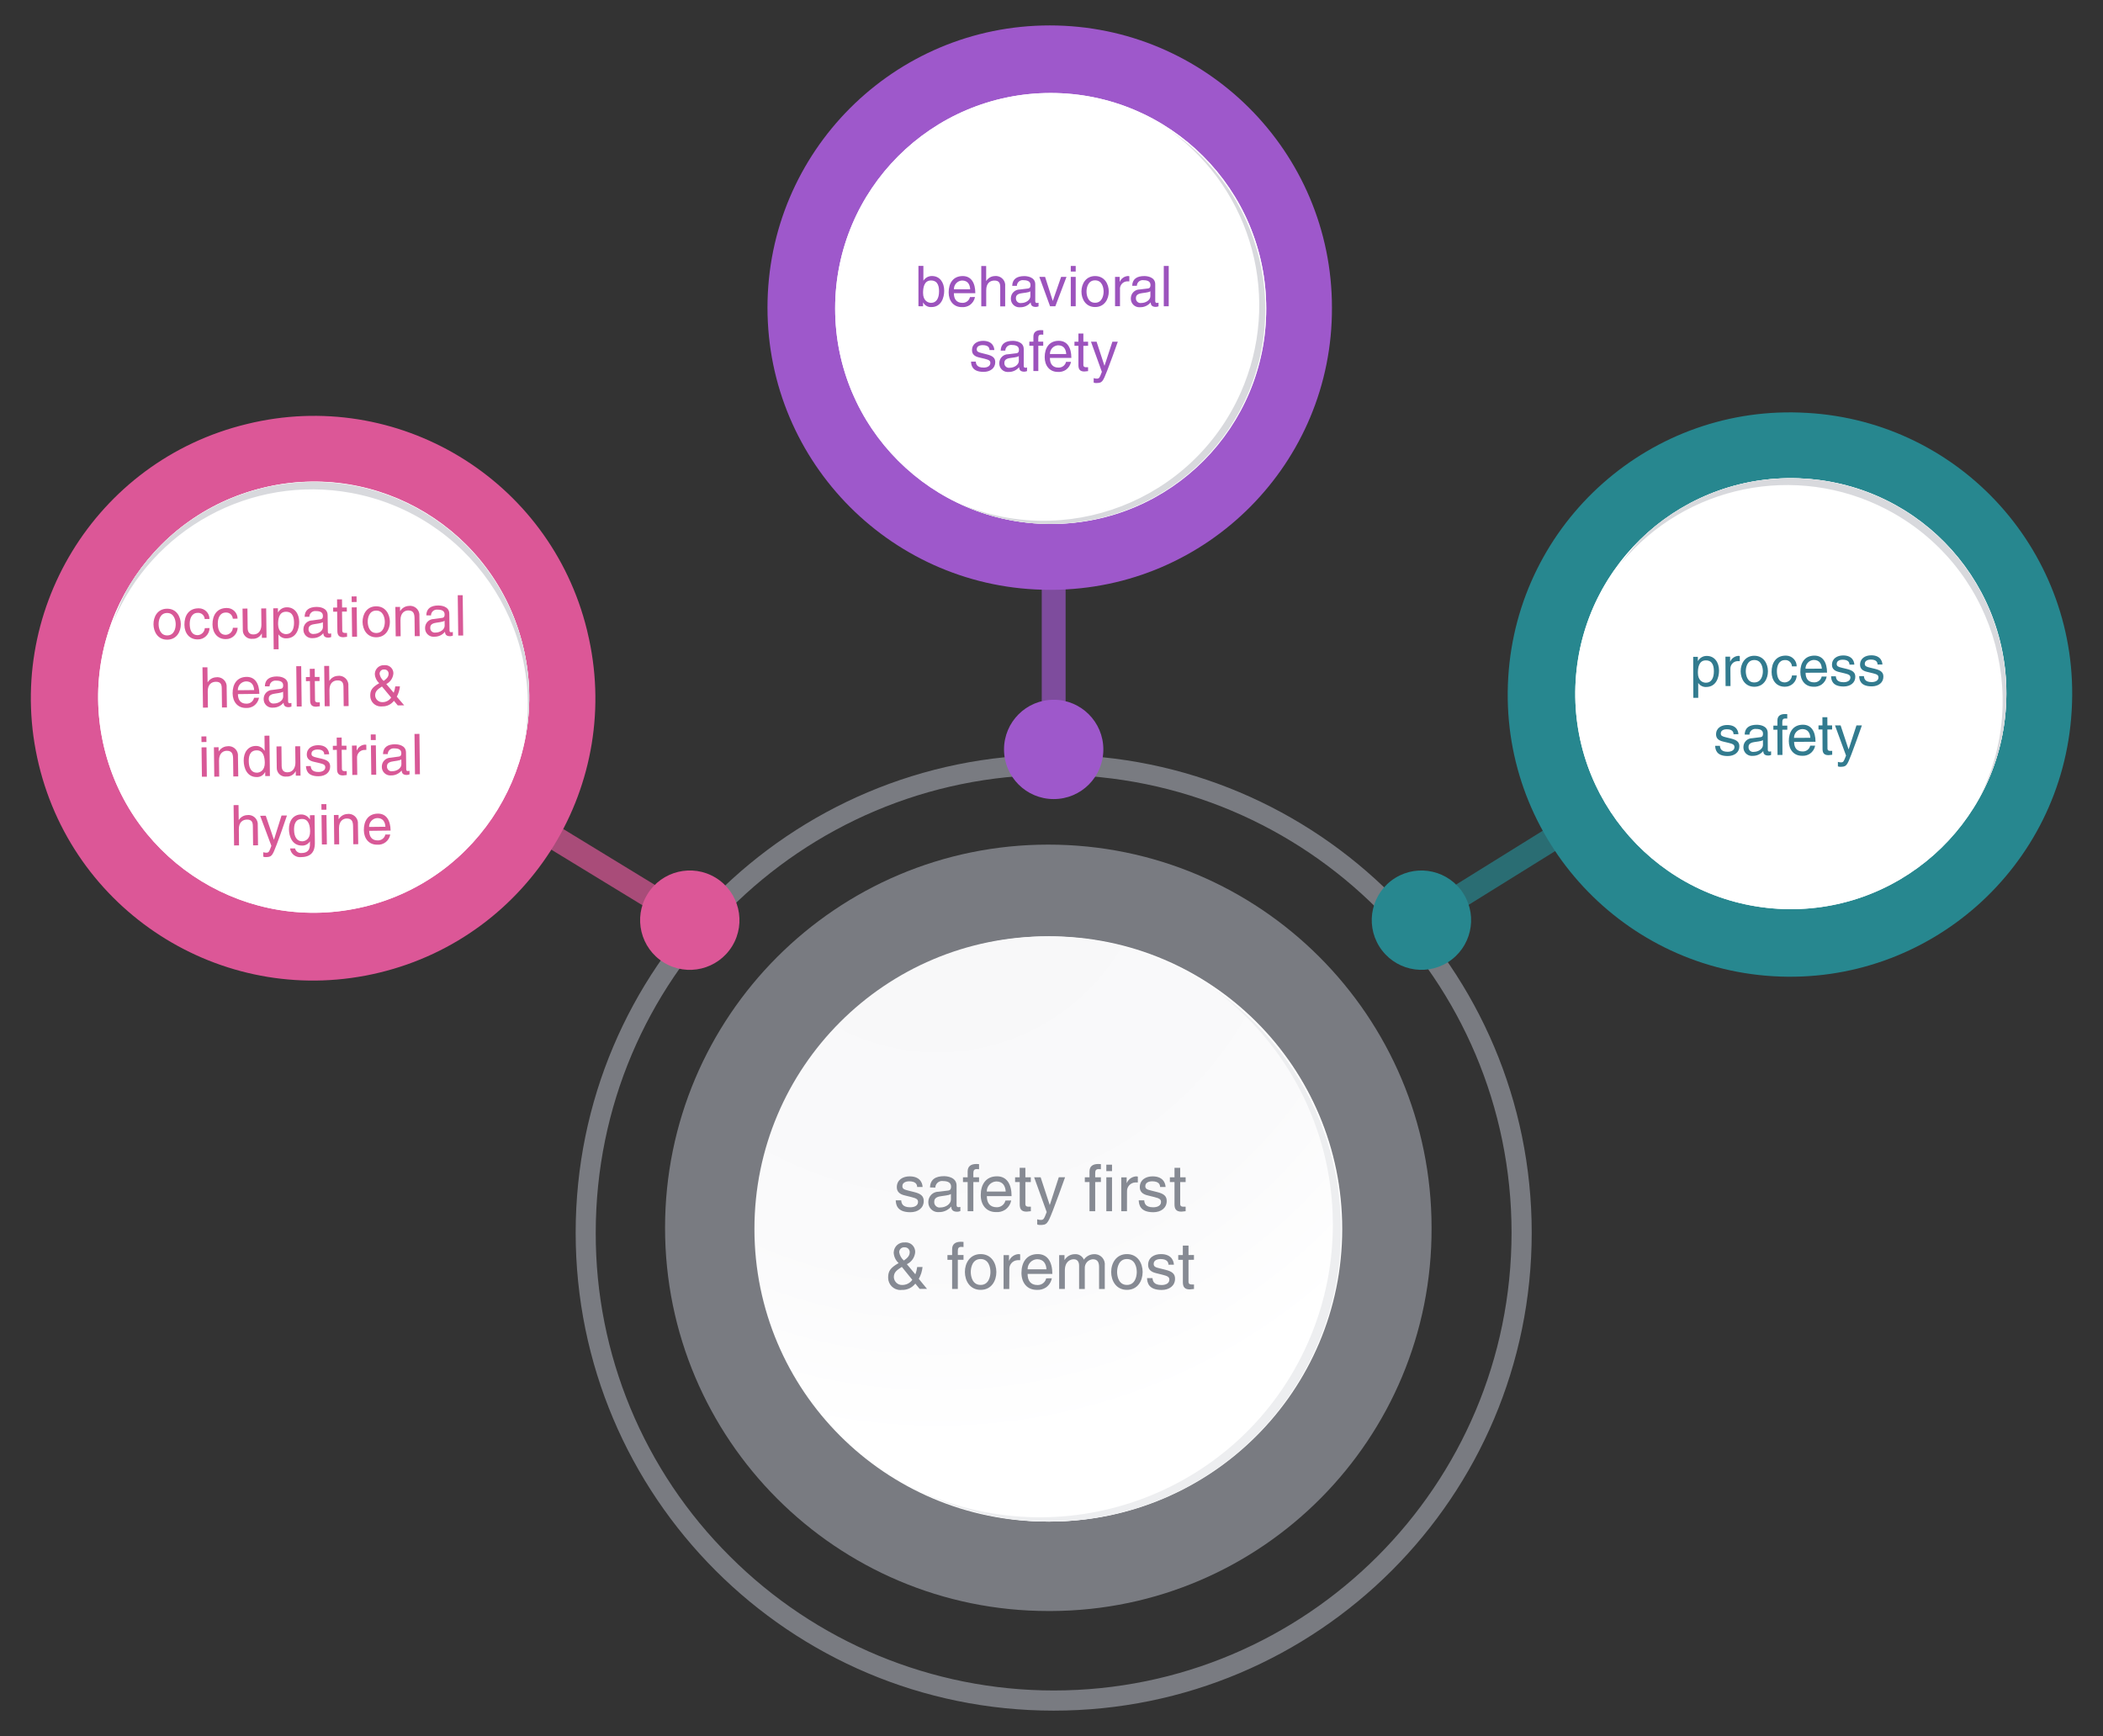 <?xml version="1.0" encoding="utf-8"?>
<!-- Generator: Adobe Illustrator 23.0.3, SVG Export Plug-In . SVG Version: 6.00 Build 0)  -->
<svg version="1.1" id="Layer_1" xmlns="http://www.w3.org/2000/svg" xmlns:xlink="http://www.w3.org/1999/xlink" x="0px" y="0px"
	 viewBox="0 0 472.56 390.16" style="enable-background:new 0 0 472.56 390.16;" xml:space="preserve">
<rect x="0" y="0" width="472.56" height="390.16" fill="#333333" stroke="none"/>
<style type="text/css">
	.st0{opacity:0.5;fill:#C1C5D1;enable-background:new    ;}
	.st1{fill:#FFFFFF;}
	.st2{fill:url(#Path_450_1_);}
	.st3{fill:#EDEEF0;}
	.st4{opacity:0.7;fill:#9E58CB;enable-background:new    ;}
	.st5{fill:#9E58CB;}
	.st6{fill:url(#Path_456_1_);}
	.st7{fill:#D8D9DD;}
	.st8{fill:#9C53BD;}
	.st9{opacity:0.7;fill:#27878F;enable-background:new    ;}
	.st10{fill:#27878F;}
	.st11{fill:url(#Path_460_1_);}
	.st12{fill:#327B8F;}
	.st13{opacity:0.7;fill:#DC5797;enable-background:new    ;}
	.st14{fill:#DC5797;}
	.st15{fill:url(#Path_465_1_);}
	.st16{fill:#D85997;}
	.st17{fill:#868A93;}
</style>
<g id="round" transform="translate(-39.5 -27.138)">
	<g id="Group_323" transform="translate(164.437 194.324)">
		<g id="Group_322" transform="translate(23.166 23.061)">
			<path id="Path_448" class="st0" d="M87.46,171.81c-47.56,0-86.12-38.56-86.12-86.12S39.9-0.43,87.46-0.43
				s86.12,38.56,86.12,86.12l0,0c0.18,47.38-38.08,85.94-85.47,86.12C87.9,171.81,87.68,171.81,87.46,171.81z"/>
			<g id="Group_321" transform="translate(18.794 18.977)">
				<g id="Group_319">
					<g id="Group_318">
						<g id="Group_317">
							<path id="Path_449" class="st1" d="M68.95,132.73c36.32,0,65.76-29.44,65.76-65.76S105.28,1.2,68.95,1.2
								C32.63,1.21,3.19,30.65,3.19,66.96l0,0C3.19,103.28,32.63,132.73,68.95,132.73L68.95,132.73z"/>
						</g>
					</g>
				</g>
				
					<radialGradient id="Path_450_1_" cx="-733.748" cy="1759.516" r="189.82" gradientTransform="matrix(0 1.001 1.001 0 -1717.504 713.812)" gradientUnits="userSpaceOnUse">
					<stop  offset="0" style="stop-color:#F7F7F8"/>
					<stop  offset="0.505" style="stop-color:#FAFAFB"/>
					<stop  offset="0.715" style="stop-color:#FFFFFF"/>
				</radialGradient>
				<path id="Path_450" class="st2" d="M68.39,132.73c-36.32,0-65.76-29.44-65.76-65.75C2.62,30.65,32.07,1.21,68.38,1.21
					c36.32,0,65.76,29.44,65.76,65.75c0,0,0,0,0,0.01c0.14,36.18-29.08,65.63-65.26,65.76C68.72,132.74,68.56,132.74,68.39,132.73z"
					/>
				<g id="Group_320" transform="translate(38.037 12.003)">
					<path id="Path_451" class="st3" d="M2.07,114.08c33.19,14.75,72.06-0.19,86.82-33.38c12.59-28.32,3.71-61.57-21.33-79.84
						c29.99,20.28,37.88,61.04,17.59,91.03C66.86,118.95,31.43,128.41,2.07,114.08z"/>
				</g>
			</g>
		</g>
		<path id="Path_452" class="st0" d="M8.93,109.85C8.93,53.02,55,6.95,111.83,6.95s102.89,46.07,102.89,102.89
			s-46.07,102.89-102.89,102.89c-27.29,0-53.46-10.84-72.75-30.14C19.71,163.35,8.85,137.15,8.93,109.85L8.93,109.85z M4.42,109.85
			c0,59.32,48.09,107.41,107.41,107.41s107.42-48.09,107.42-107.41S171.15,2.44,111.84,2.44l0,0C52.51,2.44,4.42,50.53,4.42,109.85
			L4.42,109.85z"/>
	</g>
	<path id="Path_468" class="st4" d="M273.59,129.46h5.36v66.09h-5.36V129.46z"/>
	<path id="Path_453" class="st5" d="M287.43,195.56c0-6.16-5-11.16-11.16-11.16s-11.16,5-11.16,11.16c0,6.16,5,11.16,11.16,11.16
		l0,0C282.44,206.73,287.43,201.73,287.43,195.56z"/>
	<path id="Path_454" class="st5" d="M275.38,159.69c-35.02,0-63.42-28.39-63.42-63.42s28.39-63.42,63.42-63.42
		s63.42,28.39,63.42,63.42c0.14,34.89-28.04,63.28-62.93,63.42C275.71,159.69,275.55,159.69,275.38,159.69z"/>
	<g id="Group_328" transform="translate(224.506 41.113)">
		<g id="Group_326" transform="translate(0 0)">
			<g id="Group_325">
				<g id="Group_324">
					<path id="Path_455" class="st1" d="M51.09,103.77c26.74,0,48.43-21.69,48.43-48.43S77.83,6.92,51.09,6.92
						C24.34,6.93,2.66,28.6,2.66,55.35C2.66,82.1,24.34,103.77,51.09,103.77L51.09,103.77z"/>
				</g>
			</g>
		</g>
		
			<radialGradient id="Path_456_1_" cx="-1655.453" cy="2445.652" r="139.778" gradientTransform="matrix(0 1.001 1.001 0 -3488.376 2721.051)" gradientUnits="userSpaceOnUse">
			<stop  offset="0" style="stop-color:#F7F7F8"/>
			<stop  offset="0.505" style="stop-color:#FAFAFB"/>
			<stop  offset="0.715" style="stop-color:#FFFFFF"/>
		</radialGradient>
		<path id="Path_456" class="st6" d="M51.09,103.78c-26.74,0-48.43-21.69-48.43-48.43S24.34,6.93,51.09,6.93
			s48.43,21.69,48.43,48.43C99.62,82,78.1,103.68,51.45,103.78C51.33,103.78,51.21,103.78,51.09,103.78z"/>
		<g id="Group_327" transform="translate(28.008 8.838)">
			<path id="Path_457" class="st7" d="M1.84,90.04C26.28,100.9,54.9,89.9,65.77,65.45c9.27-20.85,2.73-45.33-15.71-58.79
				C72.15,21.6,77.95,51.61,63.02,73.71C49.55,93.63,23.45,100.6,1.84,90.04z"/>
		</g>
	</g>
	<path id="Path_469" class="st8" d="M246.92,95.97v-0.83h0.03c0.36,0.66,1.07,1.05,1.82,1.01c2.24,0,2.9-2.11,2.9-3.69
		c0-1.85-1-3.29-2.75-3.29c-0.77-0.01-1.49,0.38-1.9,1.02h-0.03v-3.29h-1.11v9.06L246.92,95.97L246.92,95.97z M250.51,92.65
		c0,1.46-0.57,2.55-1.78,2.55c-0.71,0-1.81-0.47-1.81-2.22c0-1.07,0.17-2.81,1.78-2.81C250.43,90.18,250.51,91.81,250.51,92.65
		L250.51,92.65z M257.46,93.9c-0.18,0.79-0.89,1.33-1.7,1.3c-1.27,0-1.92-0.8-1.92-2.17h4.82c0-2.33-0.93-3.85-2.83-3.85
		c-2.18,0-3.16,1.63-3.16,3.67c0,1.9,1.1,3.31,2.95,3.31c0.63,0.05,1.26-0.11,1.8-0.46c0.61-0.43,1.03-1.08,1.17-1.81L257.46,93.9z
		 M253.85,92.15c-0.02-1.04,0.79-1.91,1.82-1.97c1.35,0,1.78,0.94,1.84,1.97H253.85z M265.37,91.48c0.13-1.15-0.71-2.17-1.85-2.3
		c-0.16-0.02-0.31-0.02-0.46,0c-0.79,0.01-1.5,0.42-1.93,1.08h-0.03v-3.34H260v9.06h1.11v-3.6c0-1.67,0.93-2.19,1.84-2.19
		c1.06,0,1.31,0.58,1.31,1.48v4.32h1.11L265.37,91.48z M268,91.38c0.01-0.73,0.61-1.3,1.34-1.29c0.06,0,0.12,0.01,0.17,0.02
		c1.05,0,1.55,0.38,1.55,1.08c0,0.66-0.31,0.76-0.58,0.79l-1.82,0.22c-1.1-0.01-1.99,0.86-2.01,1.96c0,0.04,0,0.08,0,0.12
		c-0.01,1.05,0.83,1.91,1.88,1.92c0.06,0,0.13,0,0.18-0.01c0.92,0.03,1.8-0.37,2.39-1.08c0.04,0.5,0.19,1.01,1.17,1.01
		c0.2-0.01,0.41-0.06,0.6-0.13v-0.81c-0.12,0.03-0.24,0.05-0.37,0.05c-0.22,0-0.37-0.12-0.37-0.39v-3.81c0-1.69-1.92-1.84-2.45-1.84
		c-1.63,0-2.68,0.62-2.73,2.19L268,91.38z M271.03,93.69c0,0.88-1.01,1.55-2.05,1.55c-0.57,0.09-1.1-0.3-1.19-0.87
		c-0.01-0.1-0.02-0.18-0.01-0.28c0-0.83,0.87-1,1.42-1.07c1.38-0.17,1.65-0.28,1.83-0.42V93.69z M276.08,94.75h-0.02l-1.72-5.38
		h-1.29l2.41,6.6h1.18l2.51-6.6h-1.21L276.08,94.75z M281.22,89.37h-1.11v6.6h1.11V89.37z M281.22,88.17v-1.26h-1.11v1.26H281.22z
		 M282.51,92.66c0,1.7,0.96,3.48,3.07,3.48s3.07-1.78,3.07-3.48c0-1.71-0.96-3.48-3.07-3.48S282.51,90.96,282.51,92.66z
		 M283.65,92.66c0-0.88,0.33-2.52,1.92-2.52s1.92,1.64,1.92,2.52c0,0.88-0.33,2.52-1.92,2.52S283.65,93.54,283.65,92.66
		L283.65,92.66z M291.16,92.14c-0.05-0.92,0.66-1.72,1.58-1.77c0.04,0,0.07,0,0.11,0h0.42v-1.16c-0.1-0.03-0.19-0.04-0.29-0.04
		c-0.82,0.04-1.53,0.54-1.85,1.29h-0.03v-1.1h-1.04v6.6h1.11V92.14z M294.96,91.38c0.01-0.73,0.61-1.3,1.34-1.29
		c0.06,0,0.12,0.01,0.17,0.02c1.05,0,1.55,0.38,1.55,1.07c0,0.66-0.32,0.76-0.58,0.79l-1.82,0.22c-1.1-0.01-1.99,0.86-2.01,1.96
		c0,0.04,0,0.08,0,0.12c-0.01,1.05,0.83,1.91,1.88,1.92c0.06,0,0.13,0,0.18-0.01c0.92,0.03,1.8-0.37,2.39-1.08
		c0.04,0.5,0.19,1.01,1.17,1.01c0.2-0.01,0.41-0.06,0.6-0.13v-0.81c-0.12,0.03-0.24,0.05-0.37,0.05c-0.22,0-0.37-0.12-0.37-0.39
		v-3.81c0-1.69-1.92-1.84-2.45-1.84c-1.63,0-2.68,0.62-2.73,2.19H294.96z M298,93.68c0,0.88-1.01,1.55-2.05,1.55
		c-0.57,0.09-1.11-0.3-1.19-0.86c-0.02-0.1-0.02-0.18-0.01-0.28c0-0.83,0.87-1,1.42-1.08c1.38-0.17,1.65-0.28,1.83-0.42V93.68z
		 M302.12,86.91h-1.11v9.06h1.11V86.91z M262.93,105.81c0-0.33-0.17-2.07-2.52-2.07c-1.3,0-2.49,0.66-2.49,2.11
		c0,0.91,0.6,1.38,1.52,1.6l1.29,0.31c0.95,0.24,1.31,0.42,1.31,0.94c0,0.73-0.72,1.05-1.51,1.05c-1.56,0-1.72-0.83-1.76-1.35h-1.07
		c0.04,0.8,0.22,2.31,2.83,2.31c1.49,0,2.61-0.83,2.61-2.18c0-0.89-0.48-1.4-1.85-1.74l-1.11-0.28c-0.85-0.21-1.2-0.34-1.2-0.88
		c0-0.83,0.97-0.93,1.31-0.93c1.4,0,1.55,0.69,1.56,1.11L262.93,105.81L262.93,105.81z M265.4,105.94c0.01-0.73,0.61-1.3,1.34-1.29
		c0.06,0,0.12,0.01,0.17,0.02c1.05,0,1.55,0.38,1.55,1.07c0,0.66-0.31,0.76-0.58,0.79l-1.82,0.22c-1.1-0.01-1.99,0.86-2.01,1.96
		c0,0.04,0,0.08,0,0.12c-0.01,1.05,0.84,1.9,1.89,1.91c0.06,0,0.12,0,0.17-0.01c0.91,0.03,1.8-0.37,2.39-1.07
		c0.04,0.5,0.19,1.01,1.17,1.01c0.2-0.01,0.41-0.06,0.61-0.13v-0.81c-0.12,0.03-0.24,0.05-0.37,0.05c-0.22,0-0.37-0.12-0.37-0.39
		v-3.81c0-1.69-1.92-1.84-2.45-1.84c-1.63,0-2.68,0.62-2.73,2.19H265.4z M268.44,108.24c0,0.88-1.01,1.55-2.05,1.55
		c-0.57,0.09-1.11-0.3-1.19-0.86c-0.02-0.1-0.02-0.18-0.01-0.28c0-0.83,0.87-1,1.42-1.07c1.38-0.17,1.65-0.28,1.82-0.42
		L268.44,108.24L268.44,108.24z M273.92,104.84v-0.92h-1.11v-0.82c0-0.53,0.17-0.77,0.66-0.77c0.14,0,0.32,0.01,0.46,0.03v-1
		c-0.17-0.01-0.34-0.03-0.5-0.03c-1.09,0-1.72,0.46-1.72,1.46v1.13h-0.91v0.92h0.91v5.68h1.11v-5.68L273.92,104.84z M279.05,108.45
		c-0.18,0.79-0.89,1.33-1.71,1.3c-1.27,0-1.92-0.8-1.92-2.17h4.82c0-2.33-0.93-3.85-2.83-3.85c-2.18,0-3.16,1.63-3.16,3.68
		c0,1.9,1.1,3.31,2.95,3.31c0.63,0.05,1.26-0.11,1.8-0.46c0.61-0.43,1.03-1.08,1.17-1.81H279.05z M275.43,106.71
		c-0.02-1.04,0.79-1.91,1.82-1.97c1.35,0,1.78,0.95,1.84,1.97H275.43z M284,104.85v-0.92h-1.06v-1.84h-1.11v1.84h-0.89v0.92h0.89
		v4.36c0,0.8,0.24,1.42,1.34,1.42c0.12,0,0.43-0.05,0.83-0.09v-0.87h-0.39c-0.22,0-0.67,0-0.67-0.51v-4.29L284,104.85L284,104.85z
		 M287.7,109.31h-0.03l-1.76-5.38h-1.26l2.45,6.78c-0.53,1.36-0.59,1.52-1.17,1.52c-0.22,0-0.46-0.04-0.67-0.12v1.01
		c0.15,0.06,0.31,0.09,0.47,0.1c1.43,0,1.54-0.16,2.58-2.82c0.84-2.15,1.6-4.32,2.37-6.47h-1.22L287.7,109.31z"/>
	<path id="Path_470" class="st9" d="M357.48,231.66l56.19-34.91l2.82,4.55l-56.18,34.91L357.48,231.66z"/>
	<path id="Path_458" class="st10" d="M505.01,187.04c-2.11,34.96-32.16,61.6-67.11,59.49c-34.95-2.11-61.6-32.16-59.49-67.11
		c2.11-34.96,32.15-61.6,67.11-59.49c34.84,1.96,61.48,31.8,59.52,66.64C505.03,186.72,505.02,186.88,505.01,187.04z"/>
	<g id="Group_334" transform="translate(395.841 130.291)">
		<g id="Group_332" transform="translate(0 0)">
			<g id="Group_331">
				<g id="Group_330">
					<path id="Path_459" class="st1" d="M94.41,55.66C96.02,28.96,75.67,6.01,48.98,4.4S-0.66,23.14-2.28,49.83
						s18.73,49.64,45.43,51.25C69.86,102.69,92.8,82.35,94.41,55.66L94.41,55.66z"/>
				</g>
			</g>
		</g>
		
			<radialGradient id="Path_460_1_" cx="-4805.714" cy="-904.463" r="140.039" gradientTransform="matrix(-0.309 0.951 -0.951 -0.309 -6454.699 5080.207)" gradientUnits="userSpaceOnUse">
			<stop  offset="0" style="stop-color:#F7F7F8"/>
			<stop  offset="0.505" style="stop-color:#FAFAFB"/>
			<stop  offset="0.715" style="stop-color:#FFFFFF"/>
		</radialGradient>
		<path id="Path_460" class="st11" d="M94.41,55.66c-1.61,26.69-24.56,47.03-51.25,45.43C16.46,99.47-3.88,76.52-2.28,49.83
			C-0.66,23.14,22.27,2.8,48.98,4.4c26.61,1.5,46.95,24.28,45.45,50.88C94.42,55.4,94.41,55.53,94.41,55.66z"/>
		<g id="Group_333" transform="translate(10.585 0)">
			<path id="Path_461" class="st7" d="M77.65,76.56c12.3-23.76,3-52.99-20.75-65.28C36.66,0.8,11.86,5.85-2.67,23.41
				c1.56-2.19,3.3-4.24,5.2-6.15c19.6-18.2,50.24-17.06,68.44,2.53C85.32,35.24,88.03,58.2,77.65,76.56L77.65,76.56z"/>
		</g>
	</g>
	<path id="Path_462" class="st10" d="M353.01,224.45c5.24-3.25,12.12-1.64,15.38,3.59c3.25,5.24,1.64,12.12-3.59,15.38
		c-5.23,3.25-12.11,1.64-15.37-3.59C346.17,234.6,347.77,227.71,353.01,224.45L353.01,224.45z"/>
	<path id="Path_471" class="st12" d="M421.03,178.36c0-1.07,0.17-2.81,1.77-2.81c1.72-0.01,1.82,1.62,1.82,2.47
		c0.01,1.46-0.55,2.55-1.77,2.55C422.14,180.58,421.03,180.12,421.03,178.36z M420,183.96h1.11l-0.01-3.31h0.03
		c0.39,0.58,1.06,0.92,1.76,0.88c2.24-0.01,2.89-2.12,2.89-3.7c-0.01-1.85-1.01-3.29-2.77-3.28c-0.82-0.01-1.56,0.43-1.96,1.13
		h-0.03v-0.93h-1.05L420,183.96z M428.33,177.49c-0.05-0.92,0.65-1.72,1.58-1.77c0.04,0,0.07,0,0.11,0h0.42v-1.15
		c-0.1-0.03-0.19-0.04-0.29-0.04c-0.82,0.05-1.52,0.54-1.85,1.29h-0.03v-1.1h-1.05l0.03,6.6h1.11L428.33,177.49z M430.64,178
		c0.01,1.7,0.97,3.48,3.08,3.48c2.11-0.01,3.06-1.8,3.05-3.49c-0.01-1.7-0.97-3.48-3.08-3.48
		C431.59,174.52,430.63,176.31,430.64,178z M431.79,178c0-0.88,0.32-2.52,1.91-2.53c1.59-0.01,1.92,1.63,1.93,2.51
		c0.01,0.88-0.32,2.52-1.91,2.53C432.13,180.53,431.8,178.89,431.79,178L431.79,178z M443.23,176.89c0.01-1.31-1.04-2.39-2.36-2.41
		c-0.04,0-0.09,0-0.13,0c-2.18,0.01-3.16,1.64-3.15,3.69c0.01,1.9,1.11,3.31,2.97,3.3c1.44,0.04,2.64-1.1,2.68-2.53h-1.07
		c-0.06,0.84-0.73,1.51-1.57,1.56c-1.52,0.01-1.81-1.4-1.82-2.53c0-1.17,0.43-2.48,1.81-2.49c0.81-0.06,1.51,0.55,1.57,1.37
		c0,0.01,0,0.03,0,0.04L443.23,176.89z M448.85,179.18c-0.17,0.79-0.89,1.34-1.7,1.31c-1.27,0.01-1.92-0.79-1.92-2.16l4.82-0.02
		c-0.01-2.33-0.95-3.84-2.85-3.83c-2.18,0.01-3.16,1.64-3.15,3.69c0.01,1.9,1.11,3.31,2.97,3.3c0.63,0.05,1.26-0.12,1.79-0.47
		c0.61-0.43,1.03-1.08,1.16-1.81L448.85,179.18z M445.21,177.43c-0.02-1.04,0.79-1.91,1.82-1.98c1.35-0.01,1.79,0.94,1.85,1.96
		L445.21,177.43z M456.18,176.5c0-0.33-0.17-2.07-2.53-2.06c-1.3,0.01-2.49,0.67-2.49,2.12c0,0.91,0.61,1.37,1.53,1.59l1.29,0.31
		c0.95,0.23,1.31,0.41,1.32,0.94c0,0.73-0.72,1.05-1.51,1.06c-1.56,0.01-1.72-0.83-1.76-1.34h-1.07c0.03,0.8,0.23,2.31,2.84,2.3
		c1.49-0.01,2.61-0.83,2.6-2.19c0-0.89-0.49-1.4-1.86-1.74l-1.12-0.27c-0.85-0.21-1.2-0.34-1.2-0.88c0-0.83,0.97-0.94,1.31-0.94
		c1.4-0.01,1.55,0.69,1.57,1.11H456.18z M462.49,176.47c0-0.33-0.17-2.07-2.53-2.06c-1.3,0.01-2.49,0.67-2.49,2.12
		c0,0.91,0.61,1.37,1.53,1.59l1.29,0.31c0.95,0.23,1.31,0.41,1.32,0.94c0,0.73-0.72,1.05-1.51,1.06c-1.56,0.01-1.72-0.83-1.76-1.34
		h-1.07c0.03,0.8,0.23,2.31,2.84,2.3c1.49-0.01,2.61-0.83,2.6-2.19c0-0.89-0.49-1.4-1.86-1.74l-1.12-0.27
		c-0.85-0.21-1.2-0.34-1.2-0.88c0-0.82,0.97-0.94,1.31-0.94c1.4-0.01,1.55,0.69,1.57,1.11H462.49z M430.13,192.13
		c0-0.33-0.17-2.07-2.53-2.06c-1.3,0.01-2.49,0.67-2.49,2.12c0,0.91,0.61,1.37,1.53,1.59l1.29,0.31c0.95,0.23,1.31,0.41,1.32,0.94
		c0,0.73-0.72,1.05-1.51,1.06c-1.56,0.01-1.72-0.83-1.76-1.34h-1.07c0.04,0.8,0.23,2.31,2.84,2.3c1.49-0.01,2.61-0.83,2.6-2.19
		c0-0.89-0.49-1.4-1.86-1.74l-1.12-0.27c-0.85-0.21-1.2-0.34-1.2-0.88c0-0.83,0.97-0.94,1.31-0.94c1.4-0.01,1.55,0.69,1.57,1.11
		H430.13z M432.61,192.24c0.01-0.73,0.61-1.3,1.33-1.29c0.06,0,0.12,0.01,0.17,0.01c1.05,0,1.55,0.37,1.55,1.06
		c0,0.66-0.31,0.76-0.58,0.79l-1.82,0.23c-1.1-0.01-1.99,0.87-2,1.96c0,0.04,0,0.08,0,0.12c0,1.05,0.84,1.9,1.9,1.9
		c0.06,0,0.12,0,0.17-0.01c0.91,0.02,1.8-0.37,2.38-1.08c0.04,0.5,0.19,1.01,1.17,1.01c0.2-0.01,0.41-0.06,0.6-0.13v-0.81
		c-0.12,0.03-0.24,0.05-0.37,0.05c-0.22,0-0.37-0.12-0.37-0.39l-0.02-3.81c-0.01-1.69-1.92-1.83-2.46-1.83
		c-1.63,0.01-2.67,0.63-2.72,2.2L432.61,192.24z M435.65,194.55c0,0.88-1,1.55-2.04,1.56c-0.57,0.1-1.11-0.29-1.19-0.86
		c-0.02-0.1-0.02-0.18-0.01-0.28c0-0.83,0.87-1,1.41-1.08c1.38-0.18,1.65-0.28,1.82-0.43L435.65,194.55z M441.12,191.13v-0.92H440
		v-0.82c0-0.53,0.17-0.77,0.65-0.78c0.14,0,0.32,0.01,0.46,0.02v-1c-0.17-0.01-0.34-0.02-0.5-0.02c-1.09,0-1.72,0.46-1.71,1.47v1.13
		h-0.91v0.92h0.91l0.02,5.68h1.11l-0.02-5.68H441.12z M446.27,194.71c-0.17,0.79-0.89,1.34-1.7,1.31c-1.27,0.01-1.92-0.79-1.92-2.16
		l4.81-0.02c-0.01-2.33-0.95-3.84-2.85-3.83c-2.18,0.01-3.16,1.64-3.15,3.69c0.01,1.9,1.11,3.3,2.97,3.29
		c0.63,0.05,1.26-0.12,1.79-0.47c0.61-0.43,1.03-1.08,1.16-1.81L446.27,194.71z M442.63,192.97c-0.02-1.04,0.79-1.91,1.82-1.98
		c1.35-0.01,1.79,0.94,1.85,1.96L442.63,192.97z M451.19,191.09v-0.92h-1.06l-0.01-1.84h-1.11l0.01,1.84h-0.89v0.92h0.89l0.02,4.35
		c0,0.8,0.24,1.42,1.34,1.41c0.12,0,0.43-0.05,0.83-0.09v-0.87h-0.39c-0.22,0-0.67,0-0.67-0.51l-0.02-4.29L451.19,191.09z
		 M454.91,195.53h-0.03l-1.78-5.37l-1.26,0.01l2.48,6.77c-0.52,1.36-0.58,1.53-1.16,1.53c-0.22,0-0.46-0.04-0.67-0.11v1.01
		c0.15,0.06,0.31,0.09,0.47,0.1c1.43-0.01,1.54-0.16,2.57-2.83c0.83-2.16,1.58-4.32,2.35-6.48h-1.22L454.91,195.53z"/>
	<path id="Path_472" class="st13" d="M136.68,201.79l2.8-4.57l56.43,34.44l-2.8,4.57L136.68,201.79z"/>
	<path id="Path_463" class="st14" d="M171.5,169.17c8.23,34.04-12.69,68.32-46.73,76.55s-68.32-12.69-76.55-46.73
		s12.69-68.32,46.73-76.55c33.88-8.34,68.1,12.38,76.44,46.25C171.42,168.85,171.46,169.02,171.5,169.17z"/>
	<g id="Group_340" transform="translate(53.895 131.111)">
		<g id="Group_338" transform="translate(0 0.001)">
			<g id="Group_337">
				<g id="Group_336">
					<path id="Path_464" class="st1" d="M103.16,41.34c-6.28-26-32.46-41.98-58.46-35.69S2.74,38.11,9.03,64.11
						s32.46,41.97,58.46,35.68l0,0C93.48,93.51,109.45,67.34,103.16,41.34L103.16,41.34z"/>
				</g>
			</g>
		</g>
		
			<radialGradient id="Path_465_1_" cx="-2024.842" cy="-1782.84" r="141.153" gradientTransform="matrix(-0.017 0.992 -0.992 -0.017 -3491.012 1465.825)" gradientUnits="userSpaceOnUse">
			<stop  offset="0" style="stop-color:#F7F7F8"/>
			<stop  offset="0.505" style="stop-color:#FAFAFB"/>
			<stop  offset="0.715" style="stop-color:#FFFFFF"/>
		</radialGradient>
		<path id="Path_465" class="st15" d="M103.16,41.34c6.29,26-9.69,52.17-35.68,58.46c-26,6.28-52.17-9.7-58.46-35.69
			c-6.28-26,9.69-52.17,35.68-58.45c25.87-6.37,52.01,9.45,58.37,35.32C103.11,41.1,103.14,41.22,103.16,41.34z"/>
		<g id="Group_339" transform="translate(3.463 0.001)">
			<path id="Path_466" class="st7" d="M99.94,63.13c4.8-26.32-12.65-51.54-38.97-56.34C38.54,2.71,16.3,14.81,7.56,35.86
				c0.85-2.55,1.91-5.03,3.16-7.41C24.16,5.32,53.8-2.54,76.94,10.89C95.14,21.45,104.43,42.57,99.94,63.13L99.94,63.13z"/>
		</g>
	</g>
	<path id="Path_467" class="st14" d="M200.32,224.4c-5.26-3.21-12.13-1.54-15.35,3.72c-3.21,5.26-1.54,12.13,3.72,15.35
		c5.26,3.21,12.12,1.55,15.34-3.71C207.24,234.5,205.58,227.63,200.32,224.4C200.32,224.41,200.32,224.41,200.32,224.4z"/>
	<path id="Path_473" class="st16" d="M73.99,167.45c0.02,1.7,1,3.48,3.11,3.45c2.11-0.03,3.05-1.82,3.03-3.51
		c-0.02-1.7-1-3.48-3.11-3.45C74.9,163.96,73.97,165.75,73.99,167.45z M75.14,167.44c-0.01-0.88,0.3-2.52,1.89-2.54
		c1.59-0.02,1.94,1.62,1.95,2.5c0.01,0.88-0.3,2.52-1.89,2.54C75.5,169.96,75.15,168.32,75.14,167.44z M86.57,166.24
		c0.01-1.31-1.06-2.39-2.37-2.39c-0.04,0-0.09,0-0.13,0c-2.18,0.03-3.15,1.66-3.13,3.71c0.02,1.9,1.14,3.3,2.99,3.28
		c1.44,0.03,2.63-1.12,2.66-2.55l-1.07,0.01c-0.05,0.84-0.72,1.52-1.56,1.58c-1.52,0.02-1.82-1.38-1.83-2.51
		c-0.01-1.17,0.42-2.49,1.79-2.5c0.81-0.06,1.51,0.54,1.58,1.35c0,0.01,0,0.03,0,0.04L86.57,166.24z M92.88,166.17
		c0.01-1.31-1.06-2.39-2.37-2.39c-0.04,0-0.09,0-0.13,0c-2.18,0.03-3.15,1.66-3.13,3.71c0.02,1.9,1.14,3.3,2.99,3.28
		c1.44,0.03,2.63-1.12,2.66-2.55l-1.07,0.01c-0.05,0.84-0.72,1.52-1.56,1.58c-1.52,0.02-1.82-1.38-1.83-2.51
		c-0.01-1.17,0.42-2.49,1.79-2.5c0.81-0.06,1.51,0.54,1.58,1.35c0,0.01,0,0.03,0,0.04L92.88,166.17z M99.39,170.47l-0.08-6.6
		l-1.11,0.01l0.04,3.63c0.01,0.96-0.39,2.2-1.8,2.21c-0.72,0.01-1.28-0.35-1.29-1.44l-0.05-4.38L94,163.92l0.06,4.75
		c-0.06,1.07,0.77,1.98,1.84,2.04c0.11,0.01,0.22,0,0.33-0.01c0.87,0.06,1.69-0.42,2.08-1.19l0.03,0.03l0.01,0.95L99.39,170.47z
		 M101.99,167.44c-0.01-1.07,0.15-2.81,1.75-2.82c1.72-0.02,1.82,1.61,1.83,2.46c0.02,1.46-0.53,2.55-1.75,2.57
		C103.11,169.66,102.02,169.2,101.99,167.44z M101,173.06l1.11-0.01l-0.04-3.31h0.03c0.4,0.58,1.07,0.91,1.77,0.86
		c2.24-0.03,2.87-2.15,2.86-3.72c-0.02-1.85-1.04-3.28-2.79-3.26c-0.82,0-1.56,0.44-1.96,1.15h-0.02l-0.01-0.93l-1.05,0.01
		L101,173.06z M109.01,165.76c0.01-0.73,0.6-1.31,1.32-1.3c0.06,0,0.12,0,0.17,0.01c1.05-0.01,1.55,0.36,1.56,1.06
		c0.01,0.66-0.31,0.76-0.57,0.79l-1.82,0.25c-1.1,0-1.98,0.88-1.99,1.98c0,0.04,0,0.08,0,0.12c0,1.05,0.85,1.9,1.91,1.89
		c0.06,0,0.13,0,0.18-0.01c0.92,0.01,1.8-0.39,2.37-1.11c0.05,0.5,0.2,1.01,1.18,1c0.2-0.01,0.41-0.06,0.6-0.14l-0.01-0.81
		c-0.12,0.03-0.24,0.05-0.37,0.06c-0.22,0-0.37-0.11-0.37-0.39l-0.05-3.81c-0.02-1.69-1.94-1.82-2.47-1.82
		c-1.63,0.03-2.67,0.65-2.7,2.23L109.01,165.76z M112.07,168.04c0.01,0.88-0.99,1.56-2.03,1.57c-0.56,0.1-1.11-0.28-1.2-0.85
		c-0.02-0.1-0.02-0.18-0.01-0.28c-0.01-0.83,0.86-1.01,1.4-1.09c1.37-0.19,1.65-0.3,1.82-0.44L112.07,168.04z M117.44,164.58
		l-0.01-0.92l-1.06,0.01l-0.02-1.84l-1.11,0.01l0.02,1.84l-0.9,0.01l0.01,0.92l0.89-0.01l0.05,4.35c0.01,0.8,0.26,1.41,1.35,1.4
		c0.12,0,0.43-0.06,0.83-0.1l-0.01-0.87h-0.39c-0.22,0-0.67,0.01-0.68-0.5l-0.05-4.29L117.44,164.58z M119.65,163.63l-1.11,0.01
		l0.08,6.6l1.11-0.01L119.65,163.63z M119.64,162.43l-0.02-1.26l-1.11,0.01l0.02,1.26L119.64,162.43z M120.97,166.91
		c0.02,1.7,1,3.48,3.11,3.45c2.11-0.03,3.05-1.82,3.03-3.51c-0.02-1.7-1-3.48-3.11-3.45C121.9,163.42,120.95,165.21,120.97,166.91
		L120.97,166.91z M122.13,166.9c-0.01-0.88,0.3-2.52,1.89-2.54c1.59-0.02,1.94,1.62,1.95,2.5c0.01,0.88-0.3,2.52-1.89,2.54
		C122.49,169.41,122.14,167.78,122.13,166.9L122.13,166.9z M133.74,165.58c0.11-1.15-0.73-2.16-1.87-2.28
		c-0.16-0.02-0.31-0.01-0.46,0.01c-0.82,0.02-1.55,0.46-1.98,1.15h-0.03l-0.01-0.93l-1.05,0.01l0.08,6.6l1.11-0.01l-0.04-3.59
		c-0.02-1.8,1.09-2.21,1.72-2.21c1.09-0.01,1.42,0.56,1.44,1.71l0.05,4.07l1.11-0.01L133.74,165.58z M136.35,165.45
		c0-0.73,0.59-1.31,1.32-1.31c0.07,0,0.13,0.01,0.18,0.01c1.05-0.01,1.55,0.36,1.56,1.06c0.01,0.66-0.31,0.76-0.57,0.79l-1.83,0.25
		c-1.1,0-1.98,0.88-1.99,1.98c0,0.04,0,0.08,0,0.12c0,1.05,0.85,1.9,1.91,1.89c0.06,0,0.13,0,0.18-0.01
		c0.92,0.01,1.8-0.39,2.37-1.11c0.05,0.5,0.2,1.01,1.18,1c0.2-0.01,0.41-0.06,0.6-0.14l-0.01-0.81c-0.12,0.03-0.24,0.05-0.37,0.06
		c-0.22,0-0.37-0.11-0.37-0.39l-0.05-3.81c-0.02-1.69-1.94-1.82-2.47-1.82c-1.63,0.02-2.67,0.65-2.7,2.22L136.35,165.45z
		 M139.42,167.73c0.01,0.88-0.99,1.56-2.03,1.57c-0.56,0.1-1.11-0.28-1.2-0.85c-0.02-0.1-0.02-0.18-0.01-0.28
		c-0.01-0.83,0.86-1.01,1.4-1.09c1.37-0.19,1.65-0.3,1.82-0.44L139.42,167.73z M143.47,160.9l-1.11,0.01l0.11,9.06l1.11-0.01
		L143.47,160.9z M90.43,181.62c0.11-1.15-0.73-2.16-1.87-2.28c-0.16-0.02-0.31-0.01-0.46,0.01c-0.79,0.02-1.5,0.43-1.92,1.1h-0.03
		l-0.04-3.34L85,177.11l0.11,9.06l1.11-0.01l-0.04-3.59c-0.02-1.67,0.91-2.2,1.82-2.21c1.06-0.01,1.32,0.56,1.33,1.47l0.05,4.31
		l1.11-0.01L90.43,181.62z M96.59,183.96c-0.17,0.79-0.88,1.34-1.69,1.32c-1.27,0.02-1.93-0.78-1.94-2.15l4.82-0.06
		c-0.03-2.33-0.98-3.83-2.88-3.81c-2.18,0.03-3.15,1.66-3.13,3.71c0.02,1.9,1.14,3.29,2.99,3.27c0.63,0.05,1.26-0.13,1.79-0.48
		c0.61-0.44,1.02-1.09,1.16-1.82L96.59,183.96z M92.94,182.26c-0.03-1.04,0.77-1.92,1.81-1.99c1.35-0.02,1.79,0.92,1.86,1.95
		L92.94,182.26z M100.07,181.4c0-0.73,0.59-1.31,1.32-1.31c0.06,0,0.12,0,0.18,0.01c1.05-0.01,1.55,0.36,1.56,1.05
		c0.01,0.66-0.31,0.76-0.57,0.79l-1.82,0.25c-1.1,0-1.98,0.88-1.99,1.98c0,0.04,0,0.08,0,0.12c0,1.05,0.85,1.9,1.91,1.89
		c0.06,0,0.13,0,0.18-0.01c0.91,0.02,1.79-0.39,2.37-1.1c0.05,0.5,0.2,1.01,1.18,1c0.2-0.02,0.41-0.06,0.6-0.14l-0.01-0.81
		c-0.12,0.03-0.24,0.05-0.37,0.06c-0.22,0-0.37-0.11-0.37-0.39l-0.05-3.81c-0.02-1.69-1.94-1.82-2.47-1.82
		c-1.63,0.02-2.67,0.65-2.7,2.22L100.07,181.4z M103.13,183.67c0.01,0.88-0.99,1.56-2.03,1.57c-0.56,0.1-1.11-0.28-1.2-0.85
		c-0.02-0.1-0.02-0.18-0.01-0.28c-0.01-0.83,0.86-1.01,1.4-1.09c1.37-0.19,1.65-0.3,1.82-0.44L103.13,183.67z M107.18,176.85
		l-1.11,0.01l0.11,9.06l1.11-0.01L107.18,176.85z M111.31,180.19l-0.01-0.92l-1.06,0.01l-0.02-1.84l-1.11,0.01l0.02,1.84l-0.89,0.01
		l0.01,0.92l0.89-0.01l0.05,4.35c0.01,0.8,0.25,1.41,1.35,1.4c0.12,0,0.43-0.06,0.83-0.1l-0.01-0.87h-0.39
		c-0.22,0-0.67,0.01-0.68-0.5l-0.05-4.29L111.31,180.19z M117.78,181.3c0.11-1.15-0.73-2.16-1.87-2.28
		c-0.16-0.02-0.31-0.01-0.46,0.01c-0.79,0.02-1.5,0.43-1.92,1.1h-0.03l-0.04-3.34l-1.11,0.01l0.11,9.06l1.11-0.01l-0.04-3.59
		c-0.02-1.67,0.91-2.2,1.82-2.21c1.06-0.01,1.32,0.56,1.33,1.47l0.05,4.31l1.11-0.01L117.78,181.3z M127.4,183.91
		c-0.44,0.65-1.17,1.04-1.96,1.03c-0.85,0.03-1.59-0.62-1.64-1.49c-0.01-0.97,0.56-1.4,1.53-2.03L127.4,183.91z M125.71,180.16
		c-0.48-0.4-0.8-0.95-0.91-1.56c-0.03-0.51,0.36-0.97,0.87-1c0.06,0,0.12,0,0.17,0c0.5-0.04,0.95,0.35,0.98,0.85
		c0,0.04,0,0.09,0,0.13C126.83,179.34,126.18,179.82,125.71,180.16L125.71,180.16z M128.66,183.71c0.39-0.72,0.63-1.5,0.71-2.32
		l-1.05,0.01c-0.06,0.49-0.17,0.96-0.35,1.42l-1.67-1.95c0.92-0.46,1.52-1.37,1.6-2.4c0.01-1.02-0.82-1.85-1.83-1.85
		c-0.08,0-0.15,0-0.22,0.01c-1.11-0.07-2.05,0.78-2.12,1.88c0,0.06,0,0.11,0,0.17c0.05,0.77,0.41,1.49,0.98,2
		c-1.67,0.96-2.03,1.64-2.01,2.87c0.01,1.32,1.09,2.37,2.41,2.36c0.1,0,0.19-0.01,0.29-0.02c1.03,0.03,2-0.44,2.62-1.25l0.86,1.03
		l1.44-0.02L128.66,183.71z M85.9,195.09l-1.11,0.01l0.08,6.6l1.11-0.01L85.9,195.09z M85.89,193.89l-0.02-1.26l-1.11,0.02
		l0.02,1.26L85.89,193.89z M92.97,197.12c0.11-1.15-0.73-2.16-1.87-2.28c-0.16-0.02-0.31-0.01-0.46,0.01
		c-0.82,0.02-1.55,0.46-1.98,1.15h-0.03l-0.01-0.93l-1.05,0.01l0.08,6.6l1.11-0.01l-0.04-3.59c-0.02-1.8,1.09-2.21,1.72-2.21
		c1.09-0.01,1.42,0.56,1.44,1.71l0.05,4.06l1.11-0.01L92.97,197.12z M100.04,192.47l-1.11,0.01l0.04,3.31l-0.02,0.09
		c-0.41-0.7-1.17-1.13-1.98-1.1c-1.76,0.02-2.74,1.47-2.71,3.33c0.02,1.57,0.7,3.68,2.94,3.66c0.79,0.03,1.52-0.41,1.86-1.12h0.03
		l0.01,0.9l1.05-0.01L100.04,192.47z M95.4,198.26c-0.01-0.84,0.06-2.48,1.78-2.49c1.6-0.02,1.8,1.71,1.82,2.78
		c0.02,1.76-1.07,2.23-1.78,2.24C95.99,200.81,95.42,199.71,95.4,198.26L95.4,198.26z M107.03,201.45l-0.08-6.6l-1.11,0.01
		l0.04,3.63c0.01,0.96-0.39,2.2-1.8,2.21c-0.72,0.01-1.28-0.35-1.29-1.44l-0.05-4.38l-1.11,0.01l0.06,4.75
		c-0.05,1.07,0.78,1.98,1.84,2.03c0.11,0.01,0.21,0,0.32-0.01c0.87,0.06,1.69-0.42,2.08-1.19l0.03,0.03l0.01,0.96L107.03,201.45z
		 M113.46,196.65c0-0.33-0.18-2.07-2.54-2.04c-1.3,0.02-2.49,0.69-2.48,2.14c0.01,0.91,0.62,1.37,1.54,1.58l1.29,0.3
		c0.95,0.23,1.32,0.4,1.32,0.93c0.01,0.73-0.71,1.06-1.5,1.07c-1.56,0.02-1.73-0.82-1.77-1.33l-1.07,0.01
		c0.05,0.8,0.25,2.31,2.86,2.28c1.49-0.02,2.6-0.85,2.58-2.21c-0.01-0.89-0.5-1.4-1.87-1.72l-1.12-0.26
		c-0.86-0.2-1.2-0.33-1.21-0.87c-0.01-0.82,0.96-0.94,1.3-0.95c1.4-0.02,1.56,0.68,1.58,1.1L113.46,196.65z M117.36,195.64
		l-0.01-0.92l-1.06,0.01l-0.02-1.84l-1.11,0.01l0.02,1.84l-0.89,0.01l0.01,0.92l0.89-0.01l0.05,4.35c0.01,0.8,0.25,1.41,1.35,1.4
		c0.12,0,0.43-0.06,0.83-0.1l-0.01-0.87h-0.4c-0.22,0-0.67,0.01-0.68-0.51l-0.05-4.29L117.36,195.64z M119.73,197.47
		c-0.06-0.92,0.64-1.72,1.56-1.79c0.04,0,0.07,0,0.11,0l0.42-0.01l-0.01-1.15c-0.1-0.03-0.19-0.04-0.29-0.04
		c-0.82,0.05-1.52,0.56-1.84,1.31h-0.03l-0.01-1.1l-1.05,0.01l0.08,6.6l1.11-0.01L119.73,197.47z M123.96,194.65l-1.11,0.01
		l0.08,6.6l1.11-0.01L123.96,194.65z M123.94,193.45l-0.02-1.26l-1.11,0.01l0.02,1.26L123.94,193.45z M126.63,196.62
		c0.01-0.73,0.6-1.31,1.32-1.3c0.06,0,0.12,0,0.17,0.01c1.05-0.01,1.55,0.36,1.56,1.05c0.01,0.66-0.31,0.76-0.57,0.79l-1.82,0.25
		c-1.1,0-1.98,0.88-1.99,1.98c0,0.04,0,0.08,0,0.12c0.01,1.05,0.86,1.89,1.91,1.89c0.06,0,0.12,0,0.17-0.01
		c0.91,0.02,1.79-0.39,2.37-1.1c0.05,0.5,0.2,1.01,1.18,1c0.2-0.01,0.41-0.06,0.6-0.13l-0.01-0.81c-0.12,0.03-0.24,0.05-0.37,0.06
		c-0.22,0-0.37-0.11-0.37-0.39l-0.05-3.81c-0.02-1.69-1.94-1.82-2.47-1.82c-1.63,0.02-2.67,0.65-2.7,2.22L126.63,196.62z
		 M129.7,198.89c0.01,0.88-0.99,1.56-2.03,1.57c-0.56,0.1-1.11-0.28-1.2-0.85c-0.02-0.1-0.02-0.18-0.01-0.28
		c-0.01-0.83,0.86-1.01,1.4-1.09c1.37-0.19,1.65-0.3,1.82-0.44L129.7,198.89z M133.75,192.07l-1.11,0.01l0.11,9.07l1.11-0.01
		L133.75,192.07z M97.42,212.59c0.11-1.15-0.73-2.16-1.87-2.28c-0.16-0.02-0.31-0.01-0.46,0.01c-0.79,0.02-1.5,0.43-1.92,1.09h-0.03
		l-0.04-3.34l-1.11,0.01l0.11,9.06l1.11-0.01l-0.04-3.59c-0.02-1.67,0.91-2.2,1.82-2.21c1.06-0.01,1.32,0.56,1.33,1.47l0.05,4.32
		l1.11-0.01L97.42,212.59z M101.07,215.82h-0.03l-1.82-5.36l-1.26,0.02l2.52,6.75c-0.51,1.37-0.57,1.53-1.16,1.54
		c-0.22,0-0.46-0.03-0.67-0.11l0.01,1.01c0.16,0.05,0.31,0.09,0.47,0.09c1.43-0.02,1.53-0.17,2.55-2.85c0.83-2.16,1.55-4.33,2.3-6.5
		l-1.22,0.01L101.07,215.82z M105.58,213.68c-0.01-0.84,0.06-2.48,1.78-2.49c1.6-0.02,1.8,1.71,1.82,2.78
		c0.02,1.76-1.07,2.23-1.78,2.24C106.18,216.22,105.6,215.12,105.58,213.68z M110.19,210.34l-1.05,0.01l0.01,0.93h-0.03
		c-0.41-0.7-1.17-1.12-1.98-1.1c-1.76,0.02-2.74,1.47-2.71,3.33c0.02,1.57,0.7,3.68,2.94,3.66c0.7,0.03,1.36-0.32,1.75-0.9v-0.05
		h0.03v0.28c0.01,0.79,0.07,2.32-1.85,2.34c-0.69,0.09-1.34-0.35-1.5-1.03l-1.12,0.01c0.17,1.24,1.31,2.11,2.54,1.94
		c3.06-0.04,3.04-2.41,3.03-3.36L110.19,210.34z M112.86,210.31l-1.11,0.01l0.08,6.6l1.12-0.01L112.86,210.31z M112.85,209.11
		l-0.02-1.26l-1.11,0.01l0.02,1.26L112.85,209.11z M119.93,212.34c0.11-1.15-0.73-2.16-1.87-2.28c-0.16-0.02-0.31-0.01-0.46,0.01
		c-0.82,0.02-1.55,0.46-1.98,1.15h-0.03l-0.01-0.93l-1.05,0.01l0.08,6.6l1.11-0.01l-0.04-3.59c-0.02-1.8,1.09-2.21,1.72-2.21
		c1.09-0.01,1.42,0.56,1.44,1.71l0.05,4.07l1.11-0.01L119.93,212.34z M126.09,214.69c-0.17,0.79-0.88,1.34-1.69,1.32
		c-1.27,0.02-1.93-0.78-1.94-2.15l4.81-0.06c-0.03-2.33-0.98-3.83-2.88-3.81c-2.18,0.03-3.15,1.66-3.13,3.71
		c0.02,1.9,1.14,3.29,2.99,3.27c1.43,0.12,2.71-0.88,2.94-2.29L126.09,214.69z M122.44,212.98c-0.03-1.04,0.77-1.92,1.81-1.99
		c1.35-0.02,1.79,0.92,1.86,1.95L122.44,212.98z"/>
	<path id="Path_474" class="st17" d="M246.81,293.9c0-0.38-0.18-2.39-2.91-2.39c-1.49,0-2.88,0.76-2.88,2.44
		c0,1.05,0.7,1.59,1.77,1.84l1.49,0.37c1.1,0.28,1.51,0.49,1.51,1.1c0,0.84-0.83,1.2-1.75,1.2c-1.81,0-1.98-0.96-2.03-1.56h-1.23
		c0.04,0.92,0.26,2.67,3.28,2.67c1.72,0,3.01-0.95,3.01-2.52c0-1.04-0.55-1.62-2.14-2.01l-1.28-0.32c-0.99-0.25-1.38-0.39-1.38-1.02
		c0-0.95,1.12-1.08,1.51-1.08c1.61,0,1.8,0.8,1.81,1.28L246.81,293.9z M249.67,294.04c0.02-0.83,0.71-1.5,1.54-1.49
		c0.07,0,0.14,0.01,0.2,0.02c1.2,0,1.8,0.44,1.8,1.23c0,0.76-0.37,0.87-0.67,0.9l-2.12,0.26c-1.26-0.02-2.3,0.99-2.32,2.26
		c0,0.04,0,0.09,0,0.13c-0.01,1.21,0.97,2.2,2.18,2.2c0.07,0,0.14,0,0.2-0.01c1.06,0.03,2.07-0.43,2.76-1.24
		c0.04,0.58,0.21,1.16,1.36,1.16c0.24-0.01,0.48-0.06,0.7-0.15v-0.93c-0.14,0.03-0.28,0.05-0.43,0.06c-0.26,0-0.42-0.14-0.42-0.46
		v-4.38c0-1.95-2.21-2.13-2.82-2.13c-1.88,0-3.09,0.71-3.15,2.53L249.67,294.04L249.67,294.04z M253.18,296.7
		c0,1.02-1.16,1.8-2.36,1.8c-0.66,0.11-1.27-0.35-1.38-1c-0.02-0.11-0.02-0.21-0.01-0.32c0-0.96,1.01-1.15,1.63-1.23
		c1.58-0.2,1.9-0.32,2.12-0.48V296.7z M259.5,292.79v-1.07h-1.28v-0.95c0-0.61,0.2-0.89,0.76-0.89c0.17,0,0.37,0.02,0.52,0.03v-1.15
		c-0.2-0.01-0.39-0.03-0.58-0.03c-1.25,0-1.98,0.52-1.98,1.68v1.31h-1.05v1.07h1.05v6.55h1.28v-6.55H259.5z M265.42,296.95
		c-0.2,0.9-1.03,1.53-1.96,1.5c-1.47,0-2.21-0.92-2.21-2.5h5.56c0-2.7-1.08-4.45-3.28-4.45c-2.52,0-3.65,1.87-3.65,4.23
		c0,2.2,1.26,3.81,3.41,3.81c0.73,0.06,1.46-0.13,2.07-0.52c0.71-0.49,1.19-1.23,1.36-2.09L265.42,296.95L265.42,296.95z
		 M261.24,294.92c-0.02-1.2,0.91-2.2,2.12-2.27c1.55,0,2.05,1.1,2.13,2.27H261.24z M271.13,292.79v-1.07h-1.22v-2.13h-1.28v2.13
		h-1.03v1.07h1.04v5.02c0,0.92,0.27,1.63,1.54,1.63c0.13,0,0.5-0.06,0.96-0.1v-1.01h-0.45c-0.26,0-0.78,0-0.78-0.59v-4.95H271.13z
		 M275.4,297.92h-0.03l-2.03-6.2h-1.46l2.82,7.81c-0.61,1.57-0.68,1.77-1.35,1.77c-0.26,0-0.52-0.04-0.78-0.14v1.16
		c0.17,0.07,0.36,0.11,0.53,0.12c1.65,0,1.78-0.17,2.99-3.26c0.97-2.49,1.84-4.98,2.74-7.47h-1.41L275.4,297.92z M286.88,292.78
		v-1.06h-1.28v-0.95c0-0.61,0.2-0.89,0.76-0.89c0.17,0,0.37,0.02,0.52,0.03v-1.15c-0.2-0.01-0.39-0.03-0.58-0.03
		c-1.25,0-1.98,0.52-1.98,1.68v1.31h-1.05v1.07h1.05v6.55h1.28v-6.55L286.88,292.78z M289.38,291.72h-1.28v7.62h1.28V291.72z
		 M289.38,290.34v-1.46h-1.28v1.46H289.38z M292.75,294.92c-0.06-1.07,0.77-1.98,1.83-2.04c0.04,0,0.08,0,0.12,0h0.48v-1.32
		c-0.11-0.03-0.22-0.05-0.34-0.05c-0.93,0.05-1.77,0.62-2.14,1.49h-0.03v-1.26h-1.21v7.61h1.28L292.75,294.92z M301.41,293.9
		c0-0.38-0.19-2.39-2.91-2.39c-1.5,0-2.88,0.76-2.88,2.44c0,1.05,0.7,1.59,1.77,1.84l1.49,0.37c1.1,0.28,1.51,0.49,1.51,1.1
		c0,0.84-0.83,1.2-1.75,1.2c-1.81,0-1.98-0.96-2.02-1.56h-1.24c0.05,0.92,0.26,2.67,3.28,2.67c1.72,0,3.01-0.95,3.01-2.52
		c0-1.04-0.55-1.62-2.14-2.01l-1.28-0.32c-0.99-0.25-1.39-0.39-1.39-1.02c0-0.95,1.12-1.08,1.51-1.08c1.62,0,1.8,0.8,1.81,1.28
		L301.41,293.9z M305.92,292.79v-1.07h-1.22v-2.13h-1.28v2.13h-1.04v1.07h1.04v5.02c0,0.92,0.28,1.63,1.54,1.63
		c0.14,0,0.5-0.06,0.96-0.1v-1.01h-0.45c-0.26,0-0.77,0-0.77-0.59v-4.95H305.92z M244.5,314.76c-0.51,0.74-1.37,1.17-2.27,1.16
		c-0.99,0.03-1.82-0.74-1.88-1.74c0-1.12,0.67-1.6,1.8-2.32L244.5,314.76z M242.6,310.42c-0.54-0.47-0.91-1.12-1.04-1.82
		c-0.03-0.6,0.43-1.11,1.03-1.15c0.07,0,0.14,0,0.2,0.01c0.59-0.03,1.09,0.42,1.13,1.01c0,0.05,0,0.1,0,0.14
		C243.9,309.5,243.15,310.04,242.6,310.42L242.6,310.42z M245.96,314.55c0.46-0.83,0.75-1.73,0.84-2.66h-1.2
		c-0.08,0.56-0.21,1.11-0.42,1.63l-1.9-2.27c1.07-0.51,1.79-1.55,1.87-2.74c0.02-1.17-0.91-2.15-2.1-2.16c-0.09,0-0.17,0-0.25,0.01
		c-1.27-0.09-2.38,0.86-2.47,2.15c0,0.06-0.01,0.13-0.01,0.18c0.05,0.88,0.45,1.72,1.11,2.31c-1.94,1.1-2.36,1.86-2.36,3.29
		c0,1.51,1.22,2.76,2.74,2.76c0.11,0,0.22-0.01,0.33-0.02c1.18,0.05,2.32-0.48,3.04-1.42l0.97,1.19h1.66L245.96,314.55z
		 M256.01,310.26v-1.07h-1.28v-0.94c0-0.61,0.2-0.89,0.76-0.89c0.17,0,0.37,0.02,0.52,0.03v-1.15c-0.2-0.01-0.4-0.03-0.58-0.03
		c-1.25,0-1.98,0.52-1.98,1.68v1.31h-1.05v1.07h1.05v6.54h1.28v-6.55H256.01z M256.32,313c0,1.96,1.11,4.02,3.54,4.02
		c2.44,0,3.53-2.05,3.53-4.02s-1.11-4.02-3.53-4.02S256.31,311.03,256.32,313L256.32,313z M257.64,313c0-1.02,0.38-2.91,2.21-2.91
		s2.21,1.89,2.21,2.91c0,1.02-0.38,2.91-2.21,2.91S257.64,314.02,257.64,313z M266.31,312.39c-0.06-1.07,0.77-1.98,1.83-2.04
		c0.04,0,0.08,0,0.12,0h0.48v-1.32c-0.11-0.03-0.22-0.05-0.34-0.05c-0.93,0.05-1.77,0.62-2.14,1.49h-0.03v-1.26h-1.22v7.61h1.28
		L266.31,312.39z M274.59,314.43c-0.21,0.91-1.04,1.54-1.97,1.5c-1.47,0-2.21-0.92-2.21-2.5h5.56c0-2.7-1.08-4.45-3.28-4.45
		c-2.52,0-3.66,1.87-3.66,4.23c0,2.2,1.26,3.81,3.41,3.81c0.73,0.06,1.46-0.13,2.07-0.52c0.71-0.5,1.19-1.24,1.35-2.09
		L274.59,314.43L274.59,314.43z M270.41,312.4c-0.02-1.2,0.91-2.2,2.11-2.27c1.55,0,2.05,1.1,2.13,2.27H270.41z M277.5,316.81h1.28
		v-4.14c0-2.07,1.28-2.53,2.01-2.53c0.95,0,1.19,0.78,1.19,1.42v5.27h1.28v-4.65c-0.06-1.06,0.74-1.96,1.8-2.04
		c1.1,0,1.41,0.72,1.41,1.77v4.92h1.28v-5.27c0.15-1.26-0.75-2.4-2.01-2.55c-0.12-0.01-0.23-0.02-0.35-0.01
		c-0.93,0-1.81,0.46-2.33,1.23c-0.35-0.8-1.16-1.3-2.03-1.23c-0.94,0-1.82,0.49-2.3,1.29h-0.03v-1.08h-1.2L277.5,316.81
		L277.5,316.81z M289.19,313c0,1.97,1.11,4.02,3.54,4.02s3.53-2.05,3.53-4.02c0-1.96-1.11-4.02-3.53-4.02S289.19,311.03,289.19,313z
		 M290.52,313c0-1.02,0.38-2.91,2.21-2.91c1.83,0,2.21,1.89,2.21,2.91c0,1.02-0.38,2.91-2.21,2.91S290.52,314.02,290.52,313
		L290.52,313z M303.28,311.37c0-0.38-0.19-2.39-2.91-2.39c-1.5,0-2.88,0.76-2.88,2.44c0,1.05,0.7,1.58,1.77,1.84l1.49,0.37
		c1.1,0.28,1.51,0.48,1.51,1.1c0,0.84-0.83,1.2-1.75,1.2c-1.81,0-1.98-0.96-2.03-1.55h-1.23c0.04,0.92,0.26,2.66,3.28,2.66
		c1.72,0,3.01-0.94,3.01-2.52c0-1.04-0.55-1.62-2.14-2.01l-1.28-0.32c-0.99-0.24-1.38-0.39-1.38-1.02c0-0.95,1.12-1.08,1.51-1.08
		c1.62,0,1.8,0.81,1.81,1.28L303.28,311.37L303.28,311.37z M307.79,310.26v-1.07h-1.22v-2.12h-1.28v2.13h-1.03v1.07h1.04v5.02
		c0,0.92,0.28,1.63,1.54,1.63c0.14,0,0.5-0.06,0.96-0.1v-1.01h-0.45c-0.26,0-0.78,0-0.78-0.59v-4.95L307.79,310.26L307.79,310.26z"
		/>
</g>
</svg>
